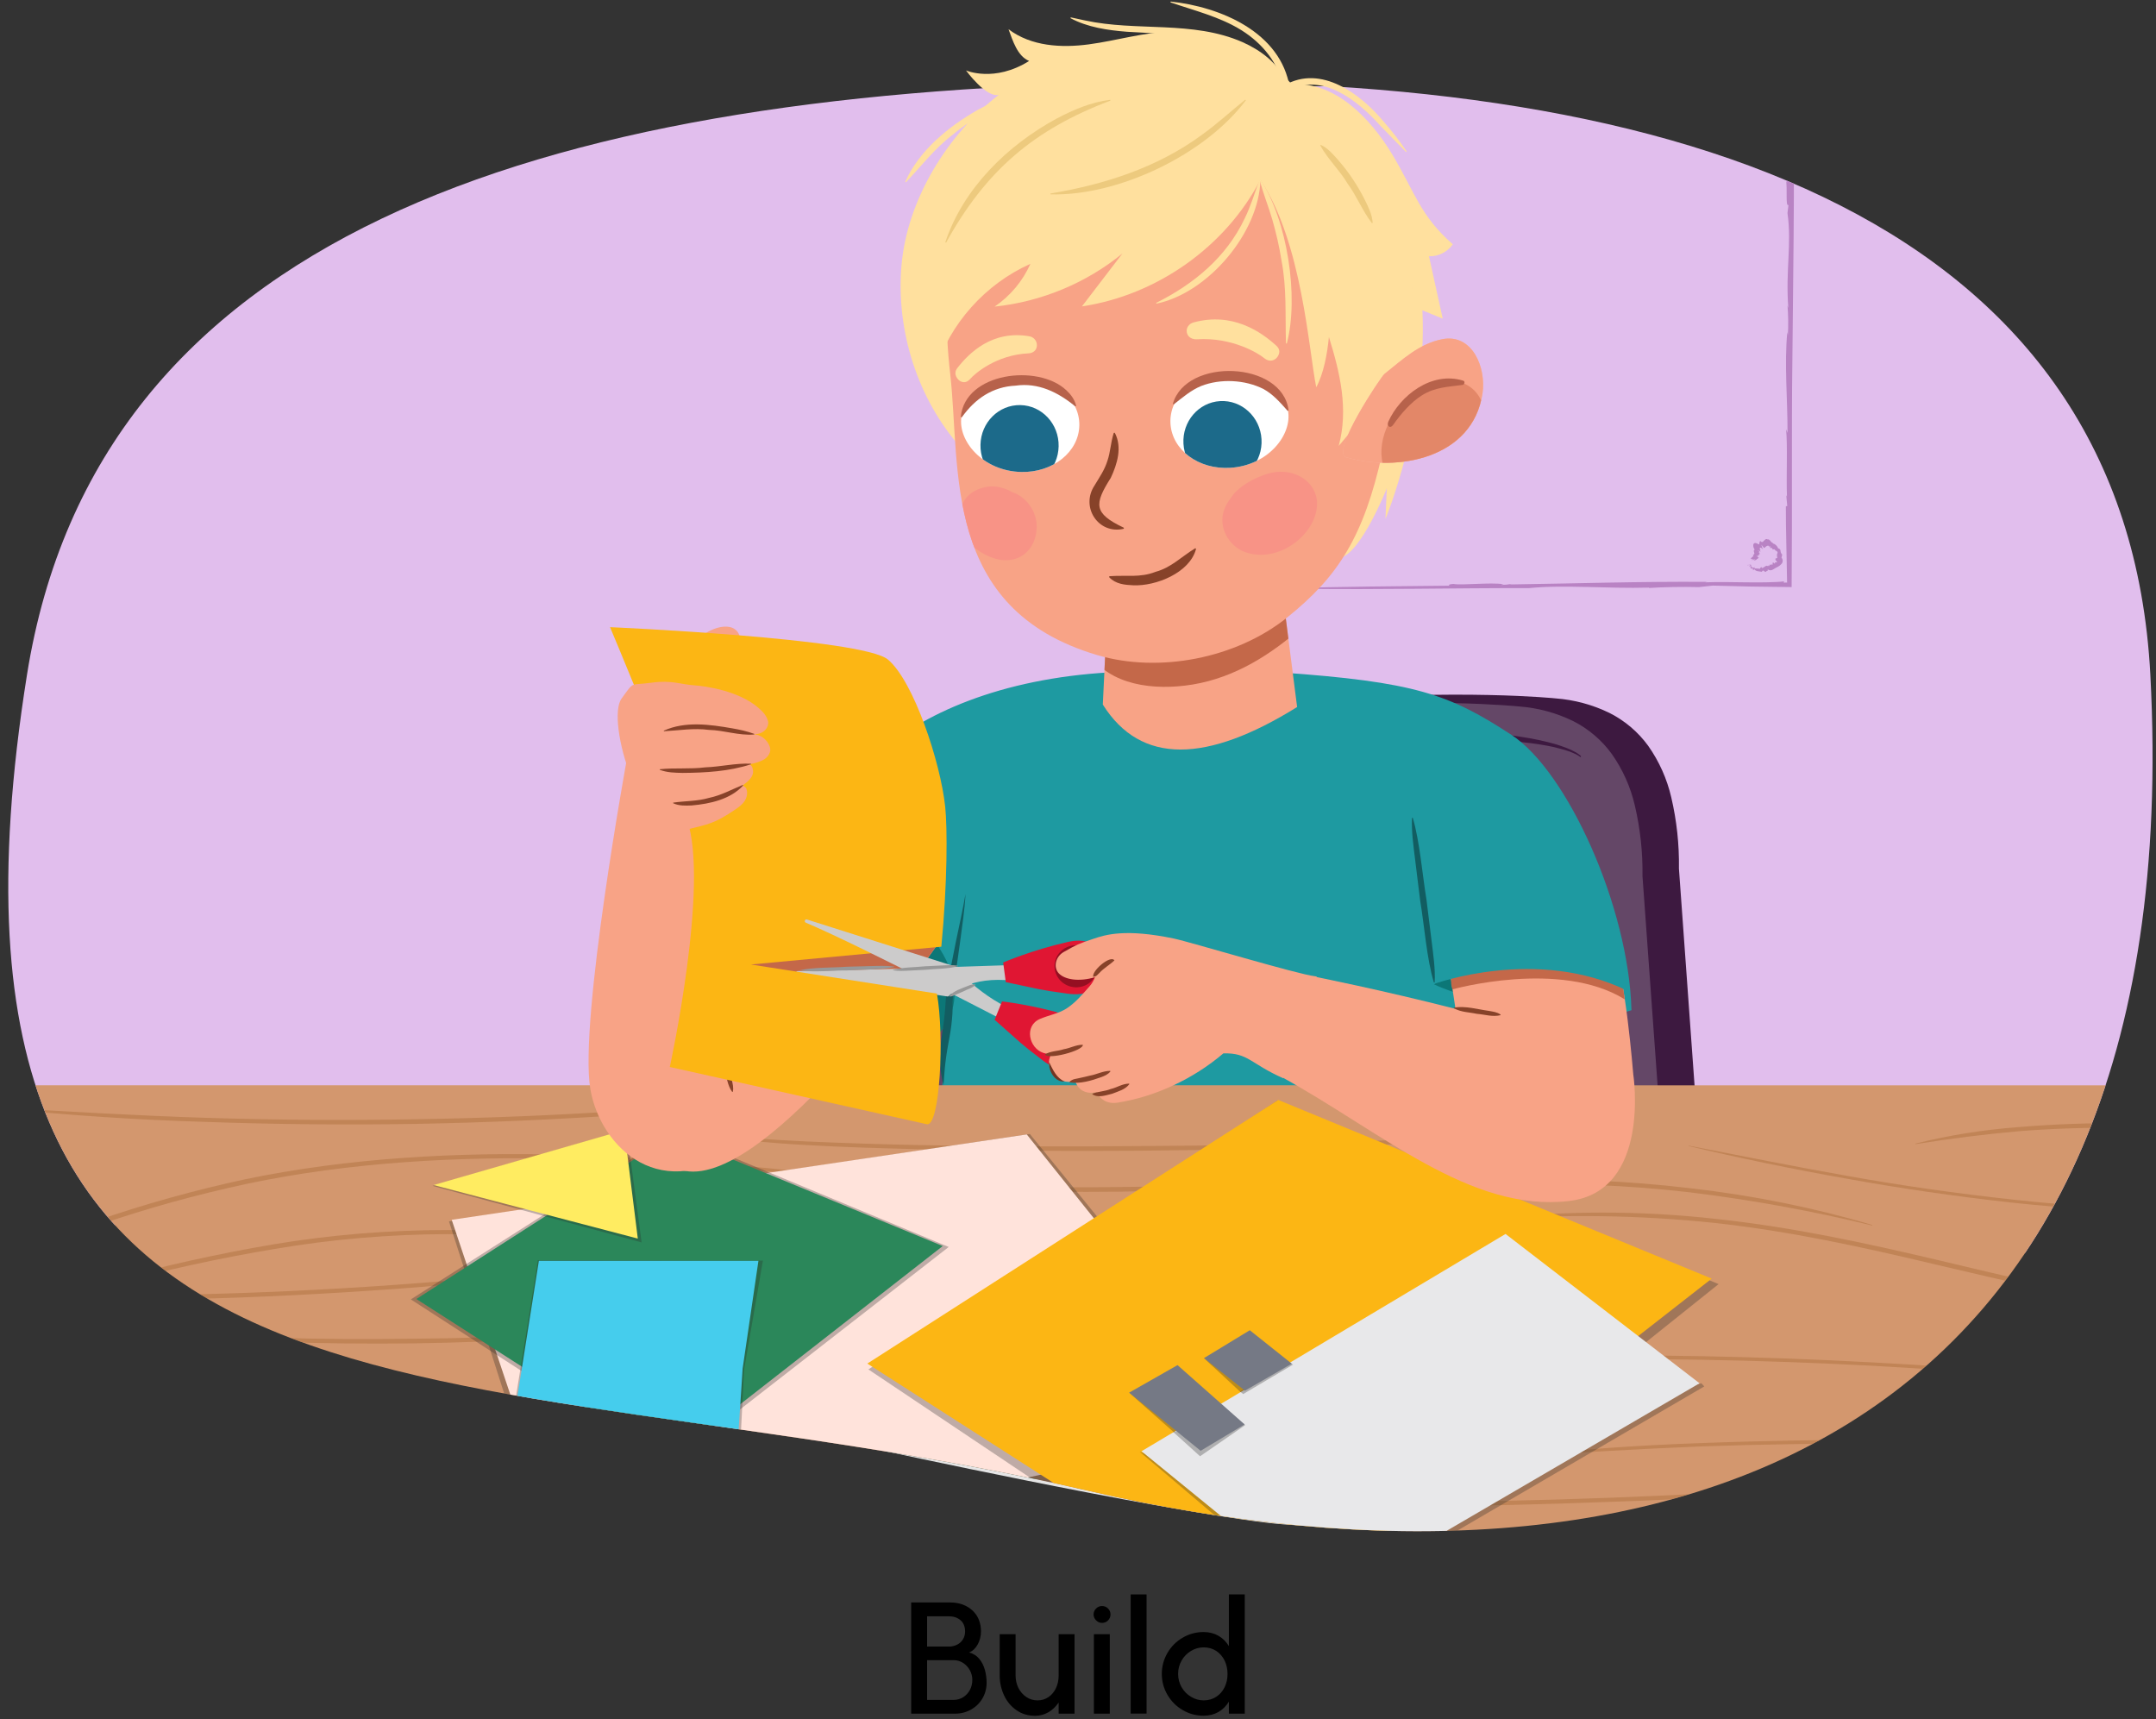 <?xml version="1.0" encoding="UTF-8"?><svg id="Guides__Delete_Me_" xmlns="http://www.w3.org/2000/svg" width="380" height="303" xmlns:xlink="http://www.w3.org/1999/xlink" viewBox="0 0 380 303"><rect x="0" y="0" width="380" height="303" fill="#333333" stroke="none"/><defs><style>.cls-1,.cls-2{fill:none;}.cls-3{stroke-width:.592px;}.cls-3,.cls-4{fill:#cccbcb;stroke:#cccbcb;stroke-linecap:round;stroke-linejoin:round;}.cls-4{stroke-width:.595px;}.cls-5{clip-path:url(#clippath);}.cls-6{fill:#f8b5a2;}.cls-7{fill:#f8a386;}.cls-8{fill:#f89386;}.cls-9{fill:#ffe09e;}.cls-10{fill:#fff;}.cls-11{fill:#ffec61;}.cls-12{fill:#ffe3db;}.cls-13{fill:#e8e8ea;}.cls-14{fill:#fcb614;}.cls-15{fill:#e5e5e5;}.cls-16{fill:#edca7e;}.cls-17{fill:#989898;}.cls-18{fill:#874229;}.cls-19{fill:#b983c4;}.cls-20{fill:#b7624b;}.cls-21{fill:#c293cb;}.cls-22{fill:#950f22;}.cls-23{fill:#d3976e;}.cls-24{fill:#a9b7bd;}.cls-25{fill:#b0aeaa;}.cls-26{fill:#af713e;}.cls-27{fill:#c46849;}.cls-28{fill:#e01633;}.cls-29{fill:#e38768;}.cls-30{fill:#e1beed;}.cls-31{fill:#125d61;}.cls-32{fill:#1e9aa1;}.cls-33{fill:#1c6a8a;}.cls-34{fill:#0c7777;}.cls-35{fill:#45cded;}.cls-36{fill:#644767;}.cls-37{fill:#2b875a;}.cls-38{fill:#3d1940;}.cls-39{fill:#757985;}.cls-40{fill:#733522;}.cls-41,.cls-42{fill:#282828;}.cls-43{clip-path:url(#clippath-1);}.cls-44{clip-path:url(#clippath-4);}.cls-45{clip-path:url(#clippath-3);}.cls-46{clip-path:url(#clippath-7);}.cls-47{clip-path:url(#clippath-8);}.cls-48{clip-path:url(#clippath-6);}.cls-49{clip-path:url(#clippath-5);}.cls-2{stroke:#fff;stroke-miterlimit:10;stroke-width:1.017px;}.cls-50,.cls-42{opacity:.3;}.cls-51{opacity:.5;}</style><clipPath id="clippath"><path class="cls-1" d="M379.004,118.909c7.197,136.55-86.394,167.153-187.124,143.819-112.069-25.96-209.807-1.593-187.124-143.819C17.093,41.547,94.724,16.7,198.048,14.549c99.731-2.077,176.775,25.043,180.956,104.36Z"/></clipPath><clipPath id="clippath-1"><path class="cls-1" d="M185.223,273.468c.397,.028,.796-.014,1.178-.123,.387-.111,.753-.286,1.082-.519,.35-.247,.66-.548,.917-.89,.284-.377,.513-.792,.681-1.233,2.248-6.211,3.835-12.642,4.734-19.187,1.057-6.92,1.649-16.618,1.966-23.093,.317-6.474,.357-12.296,.314-16.597-.043-4.301-.171-7.083-.191-7.501-.032-.692-.181-1.374-.44-2.017-.234-.589-.573-1.13-.999-1.599-.396-.436-.88-.783-1.419-1.019-.53-.23-1.108-.326-1.684-.281-.581,.045-1.144,.227-1.641,.533-.509,.315-.951,.728-1.299,1.215-.374,.521-.655,1.102-.83,1.719-.191,.665-.271,1.357-.237,2.048,0,.094,.114,2.531,.156,6.454s.016,9.332-.251,15.362c-.267,6.031-.775,12.672-1.699,19.065s-2.247,15.069-4.154,20.057c-.239,.631-.369,1.298-.384,1.973-.017,.667,.07,1.333,.258,1.974,.181,.626,.463,1.218,.834,1.753,.36,.52,.818,.964,1.348,1.308,.14,.089,.284,.169,.434,.241,.143,.069,.29,.129,.441,.181,.146,.049,.294,.089,.445,.12,.146,.03,.294,.05,.443,.061"/></clipPath><clipPath id="clippath-3"><polygon class="cls-13" points="201.194 255.751 233.654 282.213 299.547 243.77 265.354 217.456 201.194 255.751"/></clipPath><clipPath id="clippath-4"><path class="cls-7" d="M225.558,100.653l3.064,23.944c-15.908,9.892-27.543,10.236-34.248-.434l1.129-23.51h30.054Z"/></clipPath><clipPath id="clippath-5"><path class="cls-7" d="M205.335,12.272c-23.794-.421-34.118,20.373-36.419,28.752s-2.431,16.233-1.438,24.9c1.902,16.602-1.603,41.378,25.899,49.516,10.895,3.224,24.462,.611,33.458-6.598,8.996-7.209,13.525-14.231,16.81-29.059s6.674-29.967-.754-44.569c-7.875-15.406-17.014-22.579-37.555-22.943Z"/></clipPath><clipPath id="clippath-6"><path class="cls-10" d="M215.985,66.036c6.608,.284,10.302,2.597,11.019,6.279,.824,4.237-3.436,9.714-10.166,10.125-5.549,.339-10.265-3.111-10.539-7.792-.274-4.68,4.133-8.852,9.686-8.613Z"/></clipPath><clipPath id="clippath-7"><path class="cls-7" d="M244.009,65.899c3.189-2.532,6.127-5.337,10.202-6.124,5.309-1.022,7.751,5.037,7.081,9.531-1.719,11.528-15.039,13.915-24.04,11.279-2.804-.822,6.153-14.206,6.757-14.686Z"/></clipPath><clipPath id="clippath-8"><path class="cls-10" d="M180.211,66.75c-6.591,.548-10.19,3.006-10.759,6.714-.655,4.266,3.821,9.569,10.562,9.711,5.558,.118,10.133-3.519,10.22-8.206,.087-4.688-4.483-8.68-10.022-8.219Z"/></clipPath></defs><g><path d="M167.521,282.398c2.018,0,3.726,.854,4.679,2.396,.462,.771,.7,1.681,.7,2.731,0,1.597-.841,3.236-2.101,3.684,.742,.196,1.358,.574,1.82,1.148,.463,.574,.784,1.232,.98,1.961,.196,.743,.294,1.471,.294,2.213,0,2.073-1.064,3.81-2.759,4.749-.854,.476-1.779,.714-2.788,.714h-7.746v-19.597h6.92Zm-.294,7.774c1.597,0,2.871-1.037,2.871-2.662,0-.854-.266-1.527-.812-1.989-.546-.462-1.232-.686-2.059-.686h-3.824v5.337h3.824Zm.868,9.399c1.19,0,2.255-.658,2.844-1.737,.294-.546,.435-1.149,.435-1.821,0-1.176-.631-2.325-1.64-2.969-.504-.322-1.05-.477-1.639-.477h-4.692v7.004h4.692Z"/><path d="M178.999,287.987v7.284c0,1.611,.715,3.012,1.905,3.796,.588,.393,1.246,.588,1.975,.588,1.443,0,2.62-.84,3.25-2.185,.309-.658,.462-1.401,.462-2.199v-7.284h2.802v14.007h-2.802v-1.961c-1.008,1.471-2.451,2.339-4.146,2.339-1.219,0-2.298-.309-3.236-.953-.938-.63-1.681-1.485-2.199-2.563s-.798-2.255-.812-3.53v-7.34h2.802Z"/><path d="M193.193,285.55c-.294-.294-.448-.63-.448-1.037s.154-.756,.448-1.051c.294-.294,.631-.434,1.037-.434s.771,.14,1.064,.434c.294,.294,.434,.645,.434,1.051s-.14,.756-.434,1.051c-.294,.294-.658,.434-1.064,.434s-.743-.154-1.037-.448Zm2.409,2.438v14.007h-2.801v-14.007h2.801Z"/><path d="M199.284,280.983h2.801v20.997h-2.801v-20.997Z"/><path d="M219.396,301.995h-2.802v-2.115c-.953,1.555-2.493,2.479-4.455,2.479-1.33,0-2.562-.336-3.684-.995-1.135-.658-2.031-1.555-2.689-2.689-.658-1.121-.994-2.353-.994-3.684s.336-2.563,.994-3.698c.658-1.135,1.555-2.031,2.689-2.689,1.121-.659,2.354-.995,3.684-.995,1.962,0,3.502,.924,4.455,2.479v-9.105h2.802v21.011Zm-3.559-4.65c.351-.714,.519-1.499,.519-2.354,0-1.737-.729-3.222-2.003-4.062-.645-.406-1.373-.616-2.186-.616s-1.568,.21-2.255,.63c-.7,.42-1.247,.98-1.653,1.695s-.616,1.499-.616,2.353c0,1.695,.883,3.208,2.283,4.034,.687,.42,1.443,.63,2.241,.63,1.639,0,2.97-.896,3.67-2.311Z"/></g><g><path class="cls-10" d="M239.324,268.739c4.94,0,35.795-38.659,35.795-38.659l-75.886-5.727"/><path class="cls-15" d="M155.038,255.518s46.799,10.212,68.165,12.817c7.893,.963,14.788,.403,16.121,.403,4.94,0,35.795-38.659,35.795-38.659l-75.886-5.727-44.195,31.166Z"/></g><g class="cls-5"><polygon class="cls-30" points="387.394 221.202 -40.552 215.035 -65.535 15.196 413.376 15.196 387.394 221.202"/><g><polygon class="cls-19" points="193.954 104.16 194.221 104.235 194.915 104.027 193.954 104.16"/><path class="cls-19" d="M198.507,103.694c-.133-.037-.069-.1-.2-.14l-2.675,.594c1.193,.34,2.091-.676,2.875-.454Z"/><path class="cls-19" d="M199.294,103.758c.581,.112,1.182,.029,1.711-.235-.363,.216-1.935-.065-1.711,.235Z"/><path class="cls-21" d="M290.623,103.62c-.1,0-.226,.008-.323,.017,.108,.011,.217,.005,.323-.017Z"/><path class="cls-19" d="M314.375,102.674c.035-.07,.058-.145,.068-.222l-.613,.065-.824,.049-1.735,.055c-1.168,.021-2.359,.013-3.558,0-2.398-.029-4.825-.087-7.175,0l.316-.077c-11.93-.088-22.935,.283-34.776,.453,.184-.026,.247-.09,.438-.116-.608,.118-1.225,.185-1.844,.2-.168-.05,.178-.105,.387-.125-2.498-.369-7.345,.233-8.908-.051-.7,.039-1.012,.191-.621,.308-9.267,.093-19.179,.165-28.616,.452-.455-.05-.537-.151-.412-.277-8.066,.6-16.519,.36-24.774,.262-.315,.156,.844,.166,.031,.33,2.652,.194,4.86-.385,7.265-.1l-.308,.151c1.75,.1,.356-.381,2.171-.187,.714,.126-.18,.194,.153,.2,3.723-.062,7.604,.076,11.107-.293,.865,.329,3.997,.011,5.376,.326,.776-.018,1.547-.124,2.298-.315,13.025,.175,26.333-.143,39.672-.119,6.246-.635,13.721,.121,21.132-.091,.053,.024,.043,.049-.006,.066,2.413-.158,5.936-.232,8.82-.153l2.443-.267,6.595,.167,7.3,.095c.017-3.472,.034-6.957,.052-10.454v-9.863c0-6.585-.006-13.191,.081-19.777,.157-20.025,.614-37.574-.221-57.073,.06,.023,.095-.133,.12,.371-.128-5.627,.1-10.758-.032-16.059l.062,.018c-.523-13.152,.071-27.381-.494-40.056,.006-2.759,.013-5.581,.02-8.8l-20.334,.035-20.545,.147,.038-.127c-13.071,.265-25.705-.4-38.749-.2-13.425-.287-27.57,.72-41.132,.337l-.77-.046-.074,1.655c-.013,.533-.026,1.074-.039,1.623-.015,1.099-.01,2.217,.008,3.355,.035,2.276,.124,4.616,.208,6.936,.243,4.34,.247,8.69,.011,13.031-.964,16.153-.344,31.823,.234,47.973-.345,14.897,.54,29.773-.162,44.199,.449,6.838-.558,14.39-.428,21.994l.155-.272c-.471,2.731,.663,6.086-.04,7.789l-.032-.287c-.356,1.447,.84,3.36,.416,4.239l.177,.232c.049,1.752-.2,.208-.271,1.559,.023,.508,.32,.193,.219,1.253-.719,.229,0,5.839,.195,5.628,.087-1.451,.282-2.894,.582-4.316-.007,.018-.015,.033-.028,.008-.207-1.197-.236-2.419-.085-3.624l.148-.363c.31-.55-.6-2.65-.073-1.941-.132-4.738-.126-10.164-.132-15.458-.2-.74,.019-4.049-.37-2.898,.413-2.216,.593-4.47,.538-6.723,.043,.056,.089,.117,.072,.346,.576-2.835-.531-3.362,.171-6.022-.5-.415,.158-4.827-.424-6.33,.108-.33,.21-.44,.3-.318,.01-4.788,.19-10.072,.213-14.123-.436-3.459,.2-8.379-.406-11.354,.238-3.292,.284-6.596,.138-9.893l.073,.334c.048-3.802-.1-7.605-.444-11.392,.576-1.149,.461-2.828,.645-4.506-.268-2.598-.188-7.828-.431-11.78,.265-.611-.113-3.268,.274-3.469-.627-12.2-.601-24.426,.078-36.623l.028,.173c-.213-1.538-.68-3.308-.953-4.87,.034-.155,.1-.137,.094,.191-.019-.981,.015-1.962,.1-2.94l.1-1.456c.028-.241,.043-.483,.044-.725l.216-.009c.038,.064,.026,.064-.06,.125,.093-.023,.187-.035,.283-.037,.136,0,.129,0,.463,.008l1.606,.081c1.141,.091,2.287,.077,3.426-.042l.135,.1,1.518-.144c-.033,.128-.094,.32-.905,.278,18.558,.125,37.712-.537,56.766-.441l-.7,.12,3.697-.216c-.021,.065-.2,.1-.377,.123,4.71,.218,9.593-.143,14.179-.088-.023,.062-.714,.186-.076,.256,3.398-.348,5.454,.452,7.156-.271,.157,.034,.264,.2-.082,.255,9.447-.24,19.147-.226,28.662-.109,.736-.061,1.482-.112,2.236-.152l1.807-.1,.035,.815,.025,1.213,.026,2.551v5.157c0,3.45,.029,6.904,.24,10.256l-.13-.041c.459,10.658-.03,21.961,.06,33.01-.052,4.585,.1,7.685,.11,12.291l-.162,.114c.619,7.759-.557,16.309,.125,24.403l-.221-.558c.343,1.256-.12,4.897,.466,4.417l-.178,1.429c.775,5.496-.357,10.01,.146,16.748l-.14-.443c.138,1.732,.161,3.472,.066,5.207-.045-.176-.078-.355-.1-.536-.551,5.612,.057,11.858,.036,17.778l-.259-.672c.3,2.863,.021,8.112,.16,11.876l-.122-.229,.172,1.905-.245,.048c-.008,2.33,.036,4.597,.087,6.844,.044,2.198,.087,4.379,.131,6.595l-.608,.01Z"/><path class="cls-21" d="M265.06,102.955l.051,.006c.149-.021,.075-.018-.051-.006Z"/><path class="cls-21" d="M195.082,97.904l-.05,.6c.044-.197,.061-.398,.05-.6Z"/><polygon class="cls-19" points="200.333 95.831 200.322 95.756 200.295 95.964 200.333 95.831"/><path class="cls-19" d="M200.172,96.299l.014,.14c.021-.2,.047-.4,.079-.6-.06-.333-.06,.684-.093,.46Z"/><path class="cls-19" d="M200.141,96.239c-.047-.135-.044,.144-.043,.239-.004-.216,.069,.061,.043-.239Z"/><path class="cls-21" d="M197.607,97.998l-.011-.018c-.013,.004-.007,.012,.011,.018Z"/><path class="cls-19" d="M198.237,98.984l.216,.055c-.364-.2,.06-.2-.065-.353l.07,.036c.174-.2-.017-.6,.1-.968l.075,.089c-.047-.065-.135-.177-.11-.177,.033,.028,.06,.062,.082,.1,.3,.219-.011-.307,.21-.125-.046-.093-.108-.177-.183-.249,.21-.27,.403-.554,.577-.849,.049,.079,.086,.164,.112,.253,.046-.662,.473-.512,.747-.438,0-.156-.046-.163-.03-.328-.128-.187-.134,.405-.261,.134l-.013-.15c-.085-.085,.052,.377-.049,.2-.022-.065-.037-.132-.044-.2-.126,.089-.321,0-.333,.388-.135-.3-.14,.039-.3-.236,.012,.134-.035,.117,.037,.322-.526,.037-.759,.6-1.065,.909,.35,.553-.384,.29-.343,.643-.021-.012-.041-.026-.06-.042,.1,.15,.12,.278,.009,.334l.222,.172c-.296,.125-.488,.416-.488,.737-.027,.3,.041,.577-.012,.893-.035,.354,.012,.712,.139,1.045,.173,.373,.595,.56,.988,.44-.04,.044-.059,.074-.088,.082,.217,.02,.219,.306,.446,.285l-.033,.054c.226-.082,.478-.059,.686,.062,.212,.124,.483,.064,.624-.136,.461,.098,.939-.05,1.265-.39l.055,.114c.1-.194,.284-.195,.5-.224s.439-.09,.489-.305c.237-.07,.218-.362,.144-.6s-.166-.44,.062-.562c.327-.041,.178-.229,.011-.358s-.336-.223-.025-.341c.468-.244,.5-.56,.31-.746-.255-.199-.578-.289-.899-.249,.039-.241-.193-.3-.373-.334s-.311-.071-.3-.461c-.175,.165-.177,.007-.208-.192s-.077-.443-.2-.408l-.027,.154c.011-.487-.275,.623-.206-.078l.013-.031c0-.36-.188,.819-.159,.4l-.022,.175c-.042,.047,.014-.2-.013-.271-.014,.022-.028,.318-.045,.217,.034-.718-.145-.01-.125,.188,.043,.192,.062,.389,.059,.586v-.027c.033-.317,.05-.128,.058-.083l-.008,.147c-.026,.307,.1-.595,.034-.069,.05-.087,.157-.123,.25-.085,.069-.192,.055,.04,.158-.337-.112,.431-.108,.552-.082,.541-.017,.04-.036,.083-.032,.066-.2,.539,.261-.463-.006,.186,.231-.439-.028,.16,.275-.334l-.147,.26c.051,.039-.007,.226,.01,.263,.314-.3-.074,.192,.377-.2-.066,.12-.229,.3-.017,.193l-.061,.041c.06,.017,.112,.043,.462-.107-.186,.11-.365,.23-.537,.362,.251-.095,.208-.007,.451-.038-.248,.094,.125,.009-.243,.129,.765-.087,.552,.368-.037,.417h-.026c.208,.036,.667,.122,.932,.2-.034,0-.1-.013-.093-.019,.061,.058-.314,.025-.255,.072-.041-.008-.081-.019-.121-.033,.157,.076-.315-.017-.035,.1l-.1-.028,.131,.066c-.122-.04-.305-.1-.26-.1-.1,.093-.023,.248,0,.454s0,.437-.175,.5l-.061-.1,.072,.215c-.023-.034-.044-.069-.064-.105-.186-.14-.068,.215-.182,.206-.031-.079-.067-.157-.109-.231,.087,.344-.249-.381-.007,.3-.035-.078-.065-.158-.091-.239-.005,.15-.131,.268-.281,.263-.061-.002-.119-.024-.165-.063-.056,.335-.159,.344-.246,.338s-.167-.038-.318,.191l.03-.126c-.375,.385-.485-.191-.709-.243-.051-.107-.208-.02-.3-.095l.106-.123c-.278,.172-.26-.016-.22-.169s.1-.285-.239-.182l.192-.108c-.305,.158,.048-.153-.452,.151l.135-.118c-.76,.214,.212-.369-.3-.333l.136-.033c-.12-.006-.215-.039-.1-.106,.033-.006,.066-.011,.1-.013,.5-.256-.116-.25-.111-.424h.259c-.306-.046-.033-.182-.163-.269l.121,.011-.169-.054,.245,.016c.012-.107-.18-.239-.183-.361Z"/><path class="cls-21" d="M198.601,97.762h-.006c.012,.014,.012,.01,.006,0Z"/><path class="cls-21" d="M200.398,98.298l-.006-.051c0,.051,.004,.043,.006,.051Z"/><polygon class="cls-19" points="307.997 99.558 307.938 99.606 308.131 99.522 307.997 99.558"/><path class="cls-19" d="M308.482,99.458l.113-.082c-.182,.083-.367,.162-.555,.235-.257,.223,.618-.295,.442-.153Z"/><path class="cls-19" d="M308.447,99.515c-.092,.11,.146-.035,.227-.083-.184,.112,.018-.091-.227,.083Z"/><path class="cls-21" d="M311.254,100.805c-.004,.005-.008,.012-.01,.018,.006,.009,.009-.001,.01-.018Z"/><path class="cls-19" d="M311.779,99.76l-.063-.213c.016,.413-.2,.05-.271,.235v-.078c-.26-.05-.508,.319-.882,.41l.038-.11c-.032,.073-.083,.206-.1,.184,.008-.041,.022-.081,.041-.119,.037-.37-.258,.166-.214-.118-.056,.088-.097,.184-.121,.285-.34-.044-.682-.066-1.025-.066,.044-.082,.098-.157,.162-.225-.594,.3-.681-.146-.756-.421-.134,.081-.118,.123-.268,.193-.1,.2,.417-.091,.248,.156l-.122,.088c-.031,.116,.3-.237,.194-.058-.077,.1-.149,.122-.149,.139,.14,.063,.161,.278,.5,.09-.19,.269,.1,.1-.05,.38,.109-.079,.118-.029,.258-.2,.3,.435,.899,.352,1.325,.456,.3-.582,.445,.183,.727-.032,.002,.022,.002,.044,0,.066,.079-.164,.179-.246,.283-.178l.035-.278c.258,.192,.608,.209,.883,.043,.269-.127,.476-.328,.775-.443,.323-.15,.607-.373,.829-.652,.233-.339,.179-.798-.125-1.074,.058,.011,.094,.012,.116,.033-.093-.2,.152-.344,.019-.528h.062c-.188-.152-.297-.38-.3-.622-.001-.245-.19-.448-.435-.468-.149-.447-.52-.784-.978-.892l.071-.1c-.219,.011-.313-.145-.447-.316s-.3-.332-.511-.265c-.182-.169-.423,0-.594,.183s-.3,.367-.516,.233c-.2-.261-.288-.037-.314,.172s-.02,.4-.281,.2c-.448-.279-.733-.142-.799,.113-.042,.32,.046,.644,.245,.899-.228,.089-.162,.32-.1,.491s.1,.3-.243,.5c.231,.067,.1,.149-.059,.277s-.343,.292-.248,.381l.146-.054c-.425,.238,.676-.081,.037,.216h-.033c-.309,.185,.799-.255,.423-.066l.163-.071c.062,.013-.179,.09-.227,.15,.026,0,.288-.138,.209-.072-.635,.337,.066,.131,.226,.012,.009-.061,.343-.254,.474-.349l-.024,.013c-.29,.133-.136,.021-.1-.008l.13-.068c.278-.134-.564,.215-.076,.006-.1,0-.186-.073-.2-.172-.2,.038,.006-.068-.371,.035,.428-.122,.53-.188,.508-.2,.043-.006,.089-.012,.073-.006,.566-.1-.532,.01,.163-.09-.5,.025,.151-.057-.427-.067h.3c.008-.064,.2-.109,.221-.142-.414-.12,.2-.035-.362-.224,.136,0,.378,.043,.175-.083l.066,.031c-.016-.06-.02-.118-.327-.343,.189,.105,.383,.197,.584,.278-.209-.167-.112-.175-.262-.369,.207,.166-.056-.112,.235,.144-.465-.616,.036-.662,.377-.18l.01,.025c-.076-.2-.235-.636-.3-.904,.016,.031,.039,.09,.032,.09,.018-.082,.18,.258,.191,.183,.013,.04,.024,.08,.033,.121-.015-.174,.145,.28,.1-.02l.026,.1-.01-.146c.027,.089,.044,.181,.049,.274,.13,.037,.225-.107,.389-.235s.378-.22,.523-.105l-.058,.106,.149-.173c-.017,.038-.037,.074-.058,.11-.027,.231,.22-.052,.269,.051-.052,.067-.1,.138-.143,.212,.252-.25-.2,.408,.26-.145-.05,.069-.103,.136-.159,.2,.275-.1,.413,.077,.4,.28,.316-.123,.376-.038,.416,.04s.052,.164,.326,.177l-.124,.038c.522,.128,.082,.515,.151,.733-.065,.1,.089,.19,.069,.3l-.159-.029c.289,.152,.117,.232-.034,.276s-.294,.063-.035,.3l-.191-.111c.291,.182-.155,.036,.361,.312l-.171-.056c.572,.546-.426,.006-.132,.43l-.1-.1c.057,.107,.075,.205-.041,.14-.009-.016-.041-.044-.06-.076-.474-.3-.156,.227-.308,.31l-.136-.221c.116,.287-.14,.121-.148,.277l-.052-.11,.039,.173-.111-.218c-.085,.023-.1,.257-.204,.32Z"/><path class="cls-21" d="M310.541,100.069v.007c.009-.02,.007-.018,0-.007Z"/><path class="cls-21" d="M310.09,98.246l-.041,.031c.045-.024,.034-.024,.041-.031Z"/><polygon class="cls-19" points="200.02 102.98 200.298 103.058 201.019 102.842 200.02 102.98"/><path class="cls-19" d="M204.75,102.496c-.138-.038-.072-.104-.208-.145l-2.779,.617c1.24,.353,2.172-.702,2.987-.471Z"/><path class="cls-19" d="M205.568,102.562c.603,.116,1.228,.031,1.777-.244-.377,.224-2.01-.067-1.777,.244Z"/><polygon class="cls-19" points="206.648 94.327 206.636 94.249 206.608 94.466 206.648 94.327"/><path class="cls-19" d="M206.481,94.814l.015,.145c.021-.208,.049-.415,.082-.623-.062-.346-.062,.71-.097,.478Z"/><path class="cls-19" d="M206.449,94.752c-.049-.14-.046,.149-.045,.248-.004-.224,.072,.063,.045-.248Z"/><path class="cls-19" d="M204.47,97.603l.224,.057c-.378-.208,.062-.208-.067-.366l.073,.037c.181-.208-.018-.623,.104-1.006l.078,.092c-.049-.067-.14-.184-.114-.184,.034,.03,.063,.065,.085,.104,.311,.227-.011-.319,.218-.13-.048-.096-.112-.184-.19-.258,.219-.281,.419-.576,.599-.882,.051,.082,.09,.17,.116,.263,.048-.687,.491-.532,.776-.455,0-.162-.048-.169-.031-.341-.133-.194-.139,.42-.271,.139l-.013-.156c-.088-.088,.054,.391-.051,.208-.023-.067-.038-.137-.046-.208-.131,.092-.333,0-.346,.403-.14-.311-.145,.04-.311-.245,.012,.139-.036,.121,.038,.334-.546,.038-.789,.623-1.107,.945,.363,.574-.399,.301-.356,.668-.022-.012-.043-.027-.062-.044,.104,.156,.125,.289,.009,.347l.23,.179c-.308,.13-.507,.432-.507,.766-.028,.311,.043,.599-.012,.928-.037,.368,.013,.74,.144,1.086,.18,.387,.618,.582,1.027,.457-.042,.046-.061,.077-.091,.085,.225,.021,.227,.318,.463,.296l-.034,.056c.235-.085,.496-.062,.712,.064,.22,.128,.501,.067,.648-.141,.479,.102,.976-.052,1.314-.405l.057,.118c.104-.201,.295-.202,.519-.233s.456-.093,.508-.317c.246-.073,.226-.376,.15-.623s-.172-.457,.064-.583c.339-.043,.185-.238,.011-.372s-.349-.232-.026-.354c.486-.253,.519-.581,.322-.775-.265-.207-.601-.3-.934-.258,.04-.25-.2-.311-.387-.347s-.323-.074-.311-.479c-.182,.171-.184,.007-.216-.199s-.08-.46-.208-.424l-.028,.16c.011-.506-.285,.647-.214-.081l.013-.032c0-.374-.195,.851-.165,.415l-.023,.182c-.044,.049,.015-.208-.013-.281-.015,.023-.029,.33-.047,.225,.035-.746-.151-.01-.13,.195,.044,.2,.065,.404,.061,.608v-.028c.034-.329,.052-.133,.06-.086l-.008,.153c-.027,.319,.104-.618,.035-.072,.052-.09,.163-.128,.26-.088,.072-.199,.057,.042,.164-.35-.116,.447-.112,.573-.085,.562-.018,.042-.037,.086-.033,.069-.208,.56,.271-.481-.006,.193,.24-.456-.029,.166,.285-.347l-.153,.27c.053,.04-.007,.235,.01,.273,.326-.311-.077,.199,.391-.208-.069,.125-.238,.311-.018,.2l-.063,.043c.062,.018,.116,.045,.48-.111-.193,.114-.379,.239-.557,.376,.261-.099,.216-.007,.468-.039-.257,.098,.13,.009-.252,.134,.795-.09,.573,.382-.038,.433h-.027c.216,.037,.692,.127,.969,.208-.035,0-.104-.013-.097-.02,.063,.06-.326,.026-.265,.075-.043-.008-.085-.02-.126-.034,.163,.079-.327-.018-.036,.104l-.104-.029,.136,.069c-.127-.042-.317-.104-.27-.104-.104,.097-.024,.257,0,.471s0,.454-.182,.519l-.063-.104,.075,.223c-.024-.035-.046-.072-.066-.109-.193-.145-.071,.223-.189,.214-.032-.083-.07-.163-.113-.24,.09,.357-.258-.396-.007,.311-.036-.081-.067-.164-.094-.248-.005,.156-.136,.278-.291,.273-.063-.002-.123-.025-.172-.065-.058,.348-.165,.357-.255,.351s-.173-.039-.33,.198l.031-.131c-.389,.4-.503-.198-.736-.252-.053-.111-.216-.021-.311-.099l.11-.128c-.289,.179-.27-.017-.228-.175s.104-.296-.248-.189l.199-.112c-.317,.164,.05-.159-.469,.157l.14-.122c-.79,.222,.22-.383-.311-.346l.141-.034c-.125-.006-.223-.04-.104-.11,.034-.006,.069-.011,.104-.013,.519-.266-.12-.26-.115-.44h.269c-.318-.048-.034-.189-.169-.279l.126,.011-.175-.056,.254,.017c.012-.111-.187-.248-.19-.375Z"/></g><g><path class="cls-38" d="M295.917,153.002c.06-4.197-.393-8.385-1.349-12.471-.755-3.268-2.138-6.359-4.072-9.1-1.776-2.44-4.109-4.422-6.803-5.782-2.973-1.451-6.195-2.324-9.493-2.572,0,0-1.042-.11-3.053-.24s-4.962-.28-8.794-.36c-3.802-.08-8.452-.091-13.862,.053-5.353,.142-11.435,.436-18.156,.962-6.634,.52-12.578,1.137-17.752,1.768-5.118,.624-9.493,1.262-13.054,1.835-3.531,.569-6.263,1.074-8.107,1.436s-2.805,.582-2.805,.582c-2.797,.771-5.464,1.954-7.913,3.509-2.192,1.421-4.067,3.279-5.508,5.457-1.546,2.415-2.642,5.09-3.238,7.894-.759,3.567-1.116,7.207-1.062,10.853l-2.128,39.211c-.054,3.589,.199,7.176,.755,10.723,.395,2.654,1.269,5.214,2.577,7.557,1.187,2.023,2.866,3.712,4.881,4.913,2.393,1.364,5.006,2.3,7.721,2.768l2.361,.324,2.306,.312,2.252,.3c.743,.099,1.476,.196,2.198,.29l1.437,.186,1.416,.182,1.399,.176,1.375,.171,.744,.092,.738,.09,.733,.089,.727,.087c2.786,.331,5.442,.628,7.994,.889s5.033,.492,7.426,.685,4.735,.354,7.023,.479,4.555,.216,6.801,.272c2.153,.054,4.297,.076,6.461,.068s4.367-.049,6.611-.12,4.559-.173,6.947-.306,4.881-.3,7.478-.491h0l.816-.061,.824-.064,.832-.066,.842-.068,1.59-.132,1.622-.138,1.657-.146c.558-.049,1.123-.099,1.693-.152,.761-.067,1.534-.138,2.316-.215s1.579-.152,2.387-.227l2.462-.24,2.541-.252c3.05-.247,6.029-1.051,8.789-2.372,2.517-1.248,4.694-3.087,6.347-5.359,1.836-2.615,3.138-5.566,3.832-8.685,.914-4.037,1.343-8.169,1.279-12.307l-3.047-42.285Z"/><g class="cls-43"><path class="cls-24" d="M193.04,225.361c-.094,3.537-.251,7.356-.5,11.292-.249,3.936-.6,7.979-1.062,11.972s-1.057,10.768-1.799,14.481c-.671,3.483-1.575,6.917-2.708,10.279-.2,.581-.324,1.186-.369,1.799-.045,.61-.019,1.223,.078,1.827,.093,.591,.257,1.168,.487,1.721,.218,.529,.508,1.027,.86,1.478,.111-.124,.215-.254,.312-.389,.1-.138,.194-.284,.283-.438s.172-.316,.249-.486,.148-.348,.213-.533c1.286-3.792,2.321-7.664,3.098-11.592,.848-4.141,1.52-11.34,2.05-15.727s.918-8.818,1.199-13.097,.454-8.418,.556-12.23l-.728-.087-.732-.088-.739-.091-.744-.091"/></g><path class="cls-2" d="M185.223,273.468c.397,.028,.796-.014,1.178-.123,.387-.111,.753-.286,1.082-.519,.35-.247,.66-.548,.917-.89,.284-.377,.513-.792,.681-1.233,2.248-6.211,3.835-12.642,4.734-19.187,1.057-6.92,1.649-16.618,1.966-23.093,.317-6.474,.357-12.296,.314-16.597-.043-4.301-.171-7.083-.191-7.501-.032-.692-.181-1.374-.44-2.017-.234-.589-.573-1.13-.999-1.599-.396-.436-.88-.783-1.419-1.019-.53-.23-1.108-.326-1.684-.281-.581,.045-1.144,.227-1.641,.533-.509,.315-.951,.728-1.299,1.215-.374,.521-.655,1.102-.83,1.719-.191,.665-.271,1.357-.237,2.048,0,.094,.114,2.531,.156,6.454s.016,9.332-.251,15.362c-.267,6.031-.775,12.672-1.699,19.065s-2.247,15.069-4.154,20.057c-.239,.631-.369,1.298-.384,1.973-.017,.667,.07,1.333,.258,1.974,.181,.626,.463,1.218,.834,1.753,.36,.52,.818,.964,1.348,1.308,.14,.089,.284,.169,.434,.241,.143,.069,.29,.129,.441,.181,.146,.049,.294,.089,.445,.12,.146,.03,.294,.05,.443,.061"/><path class="cls-36" d="M172.996,140.445l-.066-.16,.062-.049,.184-.144,.3-.236,.415-.323c.162-.113,.342-.238,.542-.372s.419-.279,.658-.429,.5-.308,.773-.468,.575-.323,.891-.487c.633-.331,1.34-.665,2.119-.999s1.629-.662,2.543-.983,1.899-.638,2.937-.939,2.145-.592,3.298-.863,2.368-.535,3.626-.781,2.57-.482,3.92-.7,2.749-.429,4.18-.624,2.907-.378,4.408-.548,3.042-.335,4.597-.489,3.154-.3,4.76-.438,3.242-.274,4.884-.405,3.305-.259,4.969-.387l2.508-.156,2.514-.156,2.515-.157,2.512-.156c.839-.032,1.675-.067,2.507-.105,.833-.038,1.666-.071,2.498-.1,.829-.033,1.654-.062,2.475-.085,.821-.023,1.638-.038,2.45-.044,.813-.024,1.62-.038,2.42-.047s1.599-.01,2.385-.008,1.571,.008,2.345,.014,1.542,.015,2.298,.02c.756,.025,1.503,.05,2.241,.075s1.466,.053,2.184,.086c.717,.033,1.423,.07,2.118,.111,.7,.043,1.377,.091,2.046,.148,.333,.018,.666,.041,.999,.069,.329,.027,.653,.059,.972,.092l.95,.1c.314,.035,.624,.068,.929,.1,.308,.026,.611,.058,.909,.094s.594,.075,.883,.116,.576,.085,.857,.128l.829,.131c.548,.08,1.077,.167,1.588,.262,.511,.093,.999,.193,1.474,.3s.924,.209,1.355,.317,.841,.216,1.23,.323,.75,.235,1.093,.35,.663,.229,.959,.343,.569,.226,.815,.339,.468,.226,.662,.339c.1,.049,.194,.1,.279,.151s.165,.1,.237,.151,.138,.1,.2,.14l.163,.121c.049,.039,.091,.074,.126,.105l.084,.079c.022,.022,.038,.039,.048,.051l.015,.017-.115,.163-.017-.017c-.011-.011-.029-.026-.051-.046s-.052-.043-.086-.069-.073-.056-.118-.086-.1-.063-.16-.1-.124-.077-.2-.119-.151-.084-.238-.126-.18-.084-.282-.123c-.216-.107-.438-.202-.665-.284-.248-.091-.523-.181-.82-.27s-.621-.179-.964-.27-.711-.185-1.099-.284c-.388-.082-.799-.165-1.229-.246s-.883-.159-1.355-.234-.963-.145-1.474-.208-1.039-.122-1.587-.171c-.274-.024-.551-.051-.832-.077s-.566-.052-.855-.077-.583-.047-.88-.066-.6-.035-.905-.045-.616-.038-.928-.06l-.948-.067c-.319-.022-.643-.042-.969-.058s-.659-.027-.999-.032c-.666-.032-1.345-.057-2.038-.074-.692-.017-1.396-.029-2.112-.036-.716-.007-1.441-.009-2.177-.01s-1.481,0-2.234,0c-.755,.023-1.519,.044-2.291,.063l-2.337,.06c-.785,.021-1.578,.044-2.377,.068-.799,.024-1.604,.053-2.412,.087-.808,.019-1.624,.05-2.443,.088s-1.642,.083-2.468,.13-1.655,.094-2.487,.139-1.663,.086-2.498,.118l-2.505,.167-2.51,.168-2.508,.167c-.834,.056-1.667,.111-2.498,.166l-2.49,.175-2.473,.173-2.453,.173-2.426,.174-.344,.024-.343,.025-.342,.024-.342,.025c-.682,.049-1.36,.098-2.035,.148s-1.343,.101-2.008,.153c-.666,.052-1.325,.106-1.977,.162s-1.299,.115-1.943,.178c-.749,.074-1.49,.145-2.222,.214s-1.456,.138-2.169,.207c-.714,.07-1.418,.143-2.114,.218-.695,.075-1.38,.156-2.053,.243-.673,.084-1.335,.171-1.987,.262-.652,.091-1.291,.185-1.918,.284-.627,.099-1.241,.202-1.844,.308-.602,.106-1.191,.217-1.767,.332-.575,.119-1.136,.237-1.684,.355-.548,.117-1.081,.236-1.599,.357-.519,.12-1.024,.241-1.514,.367s-.963,.253-1.422,.386-.899,.267-1.321,.4-.83,.278-1.22,.42-.76,.285-1.114,.428-.69,.286-1.006,.429-.615,.287-.894,.426-.54,.272-.781,.4-.463,.252-.666,.369-.387,.227-.55,.329l-.427,.287-.308,.21-.188,.128-.063,.043m50.93-15.531c-6.634,.52-12.578,1.137-17.751,1.768-5.119,.624-9.493,1.263-13.055,1.836-3.531,.568-6.262,1.073-8.107,1.436s-2.805,.581-2.805,.581c-2.797,.772-5.463,1.954-7.912,3.509-2.192,1.421-4.067,3.279-5.509,5.457-1.545,2.416-2.641,5.09-3.238,7.894-.76,3.566-1.116,7.207-1.062,10.852l-2.128,39.212c-.054,3.589,.199,7.176,.756,10.722,.395,2.654,1.268,5.215,2.576,7.558,1.187,2.022,2.866,3.712,4.882,4.912,2.393,1.364,5.005,2.301,7.72,2.769l2.361,.323,2.306,.312,2.253,.3,2.198,.29,1.437,.186,1.416,.181,1.399,.177,1.375,.171,.744,.091,.739,.091,.732,.088,.728,.087c2.786,.332,5.441,.628,7.994,.89s5.033,.491,7.426,.685,4.735,.354,7.023,.478,4.555,.216,6.801,.273c2.153,.053,4.297,.076,6.461,.067s4.367-.049,6.611-.119,4.56-.174,6.947-.306,4.881-.3,7.479-.492h0l.816-.062,.824-.064,.833-.066,.841-.067,1.59-.132c.533-.045,1.074-.092,1.623-.139l1.656-.145,1.693-.153c.761-.067,1.534-.138,2.316-.215s1.579-.152,2.387-.227c.808-.078,1.629-.158,2.462-.239l2.541-.253c3.05-.246,6.029-1.05,8.789-2.372,2.517-1.248,4.694-3.087,6.347-5.359,1.836-2.615,3.138-5.566,3.832-8.685,.914-4.037,1.344-8.169,1.28-12.307l-3.054-42.285c.061-4.197-.392-8.385-1.349-12.472-.756-3.266-2.139-6.355-4.072-9.094-1.776-2.441-4.108-4.423-6.802-5.783-2.973-1.45-6.195-2.323-9.493-2.572,0,0-1.042-.11-3.053-.24s-4.962-.28-8.794-.36c-3.802-.079-8.452-.09-13.861,.053-5.354,.143-11.435,.436-18.157,.962"/></g><path class="cls-32" d="M287.549,178.024c-.474-18.191-11.31-42.094-21.156-48.524-10.936-7.142-16.89-9.341-40.925-11.013-6.34,5.327-15.533,10.97-29.824,0-19.216,1.086-33.334,7.284-41.425,14.782-8.091,7.497-24.64,26.142-25.115,28.613l37.433,19.582c-.782,21.696-3.068,51.422-10.861,75.699,20.854,3.433,63.424,9.397,112.514-1.201-8.123-33.613-8.822-72.645-8.822-72.645l9.018,.434,19.164-5.726Z"/><polygon class="cls-23" points="398.192 191.268 -4.467 191.251 7.524 327.991 375.258 340.19 398.192 191.268"/><path class="cls-26" d="M81.771,301.05c5.917-4.95,12.68-8.789,19.963-11.333,7.29-2.542,14.948-3.868,22.668-3.925,7.703-.005,15.379,.908,22.865,2.72,7.483,1.742,14.795,4.15,21.849,7.195,.026,.01,.038,.04,.027,.065h0c-.011,.025-.038,.037-.063,.029-7.203-2.582-14.538-4.779-21.975-6.582-7.435-1.765-15.053-2.637-22.694-2.598-7.636,.028-15.216,1.307-22.438,3.785-7.187,2.605-13.968,6.216-20.14,10.728-.023,.016-.054,.011-.071-.011-.017-.022-.014-.054,.008-.072h0Z"/><path class="cls-26" d="M233.521,286.041c7.904,2.034,15.699,4.355,23.567,6.463s15.788,4.05,23.801,5.631c7.995,1.643,16.102,2.811,24.268,3.499,8.174,.638,16.392,.695,24.577,.172,.027-.002,.051,.016,.053,.041h0c.002,.025-.017,.045-.044,.048-8.174,.955-16.442,1.082-24.648,.378-8.203-.659-16.349-1.801-24.384-3.42-8.033-1.609-15.964-3.587-23.83-5.73-7.866-2.142-15.684-4.424-23.387-6.995-.025-.009-.039-.035-.03-.058,.009-.021,.033-.033,.057-.028Z"/><path class="cls-1" d="M340.142,144.459c-15.056,80.669-60.241,80.214-160.335,80.214S31.126,184.292,21.005,134.035C17.319,115.73,5.621,20.999,206.4-1.372c112.957-12.586,142.945,96.522,133.742,145.831Z"/><path class="cls-34" d="M140.215,162.849s10.667-12.263,22.025,0c11.358,12.263,3.314,19.257,2.24,20.383s-6.231,1.401-16.089-7.937c-7.822-7.409-8.176-12.446-8.176-12.446Z"/><path class="cls-31" d="M170.174,157.539c-.143,2.859-.597,5.663-.959,8.483-.388,2.809-.809,5.615-1.14,8.406-.072,.692-.156,1.401-.184,2.048s.02,1.446-.024,2.159c-.089,1.452-.272,2.893-.546,4.309-.249,1.383-.5,2.724-.66,4.097-.176,1.377-.258,2.783-.368,4.233-.359-1.393-.562-2.84-.601-4.302-.016-1.461,.084-2.92,.297-4.357,.194-1.41,.417-2.771,.532-4.129,.07-.705,.107-1.315,.154-2.109,.057-.735,.146-1.465,.266-2.188,.446-2.827,.997-5.592,1.561-8.359,.564-2.767,1.199-5.502,1.673-8.291Z"/><g><g class="cls-51"><path class="cls-26" d="M329.916,215.959c-10.451-2.553-21.23-4.511-32.214-5.852-10.993-1.269-22.181-1.701-33.331-1.285-11.152,.391-22.199,1.598-32.925,3.597-10.713,2.058-21.147,4.674-31.199,7.82-.039,.012-.085,.001-.104-.023h0c-.018-.024-.004-.052,.031-.066,9.757-3.592,20.149-6.42,30.954-8.423,10.799-2.049,21.926-3.3,33.166-3.73,11.246-.388,22.525,.081,33.599,1.399,11.08,1.262,21.861,3.438,32.074,6.472,.039,.012,.056,.041,.038,.066h0c-.018,.02-.054,.03-.089,.025Z"/><path class="cls-26" d="M-61.125,235.919c9.45-.467,18.73-1.872,27.509-4.167,8.784-2.278,17.34-4.905,25.617-7.865,8.341-2.898,16.577-5.942,25.014-8.764,8.391-2.909,17.153-5.353,26.191-7.304,18.199-3.779,37.487-4.836,56.472-4.313,19.033,.5,37.856,2.425,56.517,4.65,.042,.006,.07,.032,.062,.059-.009,.026-.046,.044-.087,.041-18.812-1.646-37.59-3.563-56.536-4.03-18.898-.485-38.033,.6-56.034,4.378-8.978,1.926-17.686,4.338-26.03,7.21-8.418,2.798-16.664,5.821-25.036,8.712-8.318,2.974-16.939,5.586-25.803,7.818-8.877,2.27-18.308,3.515-27.859,3.676-.043,0-.077-.023-.078-.05,0-.028,.035-.05,.078-.051Z"/><path class="cls-26" d="M-.369,195.172c12.265,.7,24.502,1.439,36.786,1.822s24.577,.468,36.865,.246c12.288-.192,24.554-.689,36.797-1.492,12.234-.799,24.403-1.923,36.588-3.05,.043-.004,.082,.016,.089,.043,.006,.026-.02,.051-.061,.057-12.051,1.656-24.237,2.88-36.5,3.666-12.254,.838-24.547,1.371-36.879,1.599-12.322,.2-24.642,.085-36.96-.346-12.312-.364-24.581-1.181-36.747-2.446-.042-.005-.071-.03-.064-.058h0c.007-.027,.045-.044,.085-.041Z"/><path class="cls-26" d="M26.227,232.836c-.283,.227-.227,.558,.126,.74l.037,.018c.383,.189,.811,.336,1.268,.438,.94,.209,1.902,.376,2.878,.5,1.966,.242,3.957,.428,5.956,.579,4.001,.285,8.023,.5,12.054,.63,8.062,.264,16.146,.294,24.219,.179,16.158-.094,32.272-1.092,48.16-2.982,.042-.006,.084,.012,.093,.039,.007,.025-.017,.05-.054,.058-7.799,1.451-15.809,2.384-23.905,2.786-8.068,.512-16.166,.799-24.266,.923-8.103,.09-16.211,.019-24.308-.28-4.044-.162-8.089-.341-12.119-.726-2.021-.171-4.023-.424-5.995-.757-.998-.163-1.971-.384-2.907-.66-.482-.144-.925-.337-1.31-.573-.207-.13-.333-.304-.355-.49,.003-.182,.114-.356,.311-.487,.027-.022,.076-.025,.11-.008,.031,.019,.034,.051,.006,.072Z"/><path class="cls-26" d="M147.227,236.445c-7.009,4.192-15.137,7.538-23.993,9.878-8.857,2.341-18.205,3.826-27.739,4.408-9.508,.532-19.071,.526-28.578-.018-9.498-.475-18.933-1.267-28.31-2.314-.043-.003-.074-.028-.068-.056s.044-.047,.087-.044h0c9.489,.466,18.909,1.255,28.369,1.699,9.441,.505,18.933,.477,28.366-.084,9.421-.545,18.665-1.98,27.434-4.258,8.707-2.395,16.885-5.517,24.323-9.284,.033-.018,.082-.016,.11,.005,.028,.021,.025,.053-.008,.071l.006-.003Z"/><path class="cls-26" d="M267.241,256.671c10.407-1.186,21.29-1.977,32.385-2.354,11.066-.424,22.224-.609,33.383-.554,11.149,.068,22.262,.338,33.308,.731,11.057,.358,22.028,.913,32.852,1.663,.073,.005,.119,.026,.102,.048l-.002,.002c-.017,.019-.079,.032-.147,.031-11.08-.311-22.031-.806-33.041-1.167-11.01-.361-22.059-.6-33.114-.64-11.047-.078-22.099,.079-33.069,.468-10.96,.444-21.83,1.062-32.561,1.85-.077,.007-.158-.006-.182-.028-.024-.022,.019-.046,.096-.053l-.011,.003Z"/><path class="cls-26" d="M262.168,214.85c13.322-1.529,26.958-1.544,40.287-.043,13.343,1.427,26.199,4.212,38.819,7.185,12.612,2.998,25.199,6.052,38.265,8.041,13.067,1.985,26.463,2.935,39.889,2.83,.043,0,.078,.021,.079,.049h0c0,.027-.032,.049-.073,.051-13.485,.59-27.031-.162-40.158-2.229-13.156-1.969-25.821-5.006-38.441-7.967-12.6-2.998-25.345-5.796-38.567-7.244-13.247-1.402-26.737-1.595-40.068-.573-.043,.003-.082-.017-.087-.045-.006-.024,.018-.048,.054-.055Z"/><path class="cls-26" d="M109.111,220.563c-9.785-1.983-19.974-3.02-30.234-3.077-10.248,.036-20.447,.909-30.352,2.598-9.932,1.65-19.656,3.78-29.088,6.373-9.468,2.553-18.703,5.445-28.056,8.206-.039,.012-.085,.001-.104-.023h0c-.017-.024-.003-.052,.033-.066,8.954-3.272,18.199-6.204,27.688-8.781,9.468-2.64,19.233-4.816,29.212-6.508,10.016-1.675,20.324-2.522,30.674-2.52,10.371-.031,20.653,1.228,30.279,3.708,.04,.01,.059,.039,.044,.065-.015,.025-.057,.037-.097,.029l.002-.004Z"/><path class="cls-26" d="M387.179,245.419c-18.67-2.074-37.928-3.665-57.551-4.754-19.639-1.031-39.626-1.382-59.547-1.044-19.924,.318-39.658,1.299-58.821,2.923-19.138,1.672-37.779,3.797-55.737,6.353-.069,.01-.152,.001-.185-.019h0c-.032-.02-.007-.043,.056-.053,17.431-2.919,35.997-5.216,55.3-6.843,19.292-1.665,39.171-2.681,59.252-3.031,20.092-.315,40.24,.066,60.024,1.137,19.795,1.026,39.054,2.793,57.301,5.258,.07,.009,.1,.034,.067,.054h0c-.032,.017-.097,.025-.158,.02Z"/><path class="cls-26" d="M-45.182,226.15c12.265,.7,24.502,1.439,36.786,1.822,12.284,.383,24.577,.468,36.865,.246,12.288-.192,24.554-.689,36.797-1.492,12.234-.799,24.403-1.923,36.588-3.05,.043-.004,.083,.016,.089,.044,.005,.025-.02,.049-.059,.056-12.052,1.656-24.238,2.88-36.501,3.666-12.254,.838-24.547,1.371-36.879,1.599-12.322,.2-24.642,.085-36.96-.346-12.312-.364-24.581-1.181-36.747-2.446-.042-.005-.071-.03-.064-.058h0c.007-.026,.045-.044,.085-.041Z"/><path class="cls-26" d="M415.44,211.097c-9.785,1.292-19.974,1.968-30.234,2.005-10.248-.024-20.447-.592-30.352-1.693-9.932-1.075-19.656-2.464-29.088-4.153-9.468-1.664-18.703-3.549-28.056-5.348-.039-.008-.085,0-.104,.015h0c-.017,.016-.003,.034,.033,.043,8.954,2.132,18.199,4.043,27.688,5.722,9.468,1.721,19.233,3.138,29.212,4.241,10.016,1.092,20.324,1.643,30.674,1.642,10.371,.02,20.653-.801,30.279-2.417,.04-.007,.059-.026,.044-.042-.015-.016-.057-.024-.097-.019l.002,.003Z"/><path class="cls-26" d="M337.638,201.526c5.825-1.46,11.917-2.433,18.128-2.898,6.194-.522,12.44-.749,18.686-.682,6.241,.084,12.461,.416,18.644,.899,6.189,.441,12.33,1.124,18.389,2.048,.041,.006,.066,.032,.057,.059v.002c-.01,.024-.045,.04-.083,.038-6.202-.383-12.332-.992-18.495-1.437-6.163-.445-12.347-.738-18.535-.787-6.184-.096-12.37,.097-18.51,.577-6.135,.547-12.219,1.307-18.226,2.277-.043,.009-.089-.007-.102-.034-.013-.028,.011-.057,.054-.065l-.006,.004Z"/><path class="cls-26" d="M150.978,206.097c-.283,.227-.227,.558,.126,.74l.037,.018c.383,.189,.811,.336,1.268,.438,.94,.209,1.902,.376,2.878,.5,1.966,.242,3.957,.428,5.956,.579,4.001,.285,8.023,.5,12.054,.63,8.062,.264,16.146,.294,24.219,.179,16.158-.094,32.272-1.092,48.16-2.982,.042-.006,.084,.012,.093,.039,.007,.025-.017,.05-.054,.058-7.799,1.451-15.809,2.384-23.905,2.786-8.068,.512-16.166,.799-24.266,.923-8.103,.09-16.211,.019-24.308-.28-4.044-.162-8.089-.341-12.119-.726-2.021-.171-4.023-.424-5.995-.757-.998-.163-1.971-.384-2.907-.66-.482-.144-.925-.337-1.31-.573-.207-.13-.333-.304-.355-.49,.003-.182,.114-.356,.311-.487,.027-.022,.076-.025,.11-.008,.031,.019,.034,.051,.006,.072Z"/><path class="cls-26" d="M125.628,198.882c-.458,.227-.367,.558,.204,.74,.02,.006,.04,.012,.06,.018,.62,.189,1.311,.336,2.048,.438,1.519,.209,3.073,.376,4.65,.5,3.177,.242,6.394,.428,9.623,.579,6.464,.285,12.964,.5,19.475,.63,13.026,.264,26.088,.294,39.132,.179,26.107-.094,52.143-1.092,77.814-2.982,.069-.006,.136,.012,.151,.039,.011,.025-.027,.05-.088,.058-12.602,1.451-25.544,2.384-38.624,2.786-13.036,.512-26.121,.799-39.207,.923-13.092,.09-26.193,.019-39.275-.28-6.535-.162-13.069-.341-19.581-.726-3.266-.171-6.501-.424-9.686-.757-1.613-.163-3.185-.384-4.697-.66-.779-.144-1.494-.337-2.116-.573-.334-.13-.538-.304-.573-.49,.005-.182,.184-.356,.503-.487,.044-.022,.123-.025,.178-.008,.05,.019,.055,.051,.01,.072Z"/><path class="cls-26" d="M170.263,261.651c-.458,.227-.367,.558,.204,.74,.02,.006,.04,.012,.06,.018,.62,.189,1.311,.336,2.048,.438,1.519,.209,3.073,.376,4.65,.5,3.177,.242,6.394,.428,9.623,.579,6.464,.285,12.964,.5,19.475,.63,13.026,.264,26.088,.294,39.132,.179,26.107-.094,52.143-1.092,77.814-2.982,.069-.006,.136,.012,.151,.039,.011,.025-.027,.05-.088,.058-12.602,1.451-25.544,2.384-38.624,2.786-13.036,.512-26.121,.799-39.207,.923-13.092,.09-26.193,.019-39.275-.28-6.535-.162-13.069-.341-19.581-.726-3.266-.171-6.501-.424-9.686-.757-1.613-.163-3.185-.384-4.697-.66-.779-.144-1.494-.337-2.116-.573-.334-.13-.538-.304-.573-.49,.005-.182,.184-.356,.503-.487,.044-.022,.123-.025,.178-.008,.05,.019,.055,.051,.01,.072Z"/></g><polygon class="cls-42" points="79.133 215.236 181.506 199.833 224.465 252.56 99.879 279.92 79.133 215.236"/><polygon class="cls-12" points="79.614 214.965 180.969 199.917 222.159 251.375 100.77 278.034 79.614 214.965"/><g class="cls-50"><polygon class="cls-41" points="225.18 193.934 153.058 241.33 224.384 289.091 302.907 226.296 225.18 193.934"/></g><polygon class="cls-42" points="118.594 199.571 72.409 228.99 117.717 258.277 167.215 219.752 118.594 199.571"/><polygon class="cls-37" points="118.532 199.962 73.383 228.922 117.78 257.371 166.158 219.59 118.532 199.962"/><polygon class="cls-14" points="225.296 193.843 152.87 240.299 224.089 285.935 301.695 225.329 225.296 193.843"/><path class="cls-42" d="M94.805,222.075l39.663,.077-3.313,19.173s-1.044,21.577-1.044,16.946l-11.651-.215-29.382-.339,5.727-35.642Z"/><path class="cls-35" d="M94.979,222.194h38.697l-2.786,18.987s-1.319,21.154-1.319,16.699l-11.374-.5h-28.79l5.572-35.186Z"/><polygon class="cls-42" points="110.445 199.092 76.228 208.986 113.089 218.95 110.445 199.092"/><polygon class="cls-11" points="110.026 199.148 76.423 208.838 112.415 218.273 110.026 199.148"/><g><polygon class="cls-42" points="215.561 272.837 225.741 281.639 228.945 279.741 221.233 274.343 215.561 272.837"/><polygon class="cls-42" points="200.872 255.829 233.409 283.43 300.385 244.324 299.866 243.77 223.135 263.46 200.872 255.829"/><polygon class="cls-42" points="212.197 239.341 219.316 245.943 227.678 240.318 219.407 244.184 212.197 239.341"/><polygon class="cls-42" points="199.007 245.425 211.061 256.094 212.144 255.191 199.007 245.425"/><g><polygon class="cls-25" points="220.065 270.135 230.227 278.229 225.723 280.931 215.561 272.837 220.065 270.135"/><g><polygon class="cls-13" points="201.194 255.751 233.654 282.213 299.547 243.77 265.354 217.456 201.194 255.751"/><g class="cls-45"><path class="cls-1" d="M302.875,240.659c-21.633-5.523-41.115-14.539-56.501-26.149"/></g></g><polygon class="cls-42" points="219.458 251.151 211.512 256.635 206.73 252.304 219.129 250.822 219.458 251.151"/><polygon class="cls-42" points="227.887 240.49 219.114 245.675 218.55 245.222 227.573 240.245 227.887 240.49"/><path class="cls-39" d="M207.54,240.571l11.825,10.452-7.751,4.651-12.607-10.248,8.533-4.854Z"/><path class="cls-39" d="M220.278,234.424l7.4,5.894-8.26,4.759-7.221-5.736,8.081-4.917Z"/></g></g></g><path class="cls-7" d="M128.489,131.648s14.724,60.758,2.423,70.181c-14.16,10.846-25.088,.486-26.864-9.914-2.033-11.904,6.496-58.485,6.496-58.485,11.095-4.932,9.093-7.751,17.945-1.782Z"/><path class="cls-7" d="M165.187,166.512s-29.562,42.546-44.446,39.834c-17.132-3.122-17.101-21.672-12.112-28.612,5.709-7.943,37.09-26.416,37.09-26.416,11.26,4.432,15.627,8.244,19.468,15.193Z"/><path class="cls-27" d="M130.771,165.408l-1.151,8.247,28.384,7.48,4.021-10.262,3.162-4.361s-1.717-4.46-7.567-8.199c-5.849-3.74-20.329-3.452-20.329-3.452l-6.521,10.548Z"/><path class="cls-34" d="M256.055,170.648l23.135-.064,7,4.214c-17.61,6.521-33.445-1.334-33.445-1.334l3.31-2.816Z"/><path class="cls-7" d="M287.863,189.282s-1.481-18.393-3.479-21.39-29.113,1.57-29.113,1.57l1.427,9.419,31.165,10.401Z"/><path class="cls-27" d="M255.985,174.356s18.951-5.316,30.371,1.753l-.717-5.131s-22.803-2.631-26.283-1.813c-4.895,1.151-3.371,5.191-3.371,5.191Z"/><g><path class="cls-3" d="M177.215,170.402c-.432-.004-25.066,.902-36.625,1.023l26.434,3.884s3.04-3.291,10.166-2.893l.025-2.014Z"/><path class="cls-17" d="M157.579,170.424c-2.367,.485-5.837,.42-8.268,.592-2.439-.026-5.975,.39-8.323-.027,2.335-.553,5.868-.434,8.299-.626l4.141-.113c1.38-.033,2.759-.106,4.148,.095,.041,.005,.047,.072,.003,.08h0Z"/></g><path class="cls-18" d="M129.053,192.433c-.865-1.182-.933-2.607-1.367-3.947-.245-1.39-.819-2.686-.623-4.13l.103-.025c1.107,1.803,1.291,3.959,1.821,5.976,.129,.682,.349,1.342,.169,2.1l-.103,.025h0Z"/><g><path class="cls-7" d="M123.646,112.087c2.684-2.095,7.081-2.847,6.907,1.592-.102,2.603-2.307,5.772-3.612,7.991-.926,1.576-1.911,2.922-2.489,4.659-.369,1.108-.092,2.417-1.177,3.049-2.618,1.523-5.972-.93-4.834-3.27-.156-.168,1.555-11.171,5.205-14.021Z"/><path class="cls-14" d="M165.913,166.832c1.098-11.396,1.063-20.988,.684-24.631-.821-7.889-5.586-22.211-10.101-25.973-4.515-3.763-48.976-5.705-48.976-5.705,0,0,9.738,23.132,13.546,33.864,4.041,11.39-3.01,43.647-3.01,43.647l45.295,10.082c2.327,.52,3.132-15.596,1.783-23.016l-32.78-5.127,33.559-3.14Z"/><g><path class="cls-7" d="M133.663,124.731c-3.399-2.933-9.049-3.817-11.592-3.987-1.903-.127-3.739-.908-7.118-.449-4.087,.555-3.081-.361-5.397,2.805-2.827,3.865,3.481,25.067,11.202,23.165,4.311-1.062,5.17-1.139,8.81-3.589,.621-.418,1.242-.867,1.659-1.496,.418-.629,.605-1.477,.302-2.227,0,0-.13-.312-.678-.506,.225-.166,.447-.336,.665-.512,.728-.586,1.48-1.465,1.142-2.415,0,0,.032-.421-.514-.847,.066-.013,.133-.025,.199-.037,.798-.152,1.57-.39,2.274-.772,.488-.264,1.224-1.026,1.138-1.866-.116-1.13-1.291-2.38-2.503-2.529,0,0-.118-.032-.324-.086,1.852,.023,2.595-1.386,2.467-2.146-.17-1.007-.948-1.829-1.733-2.506Z"/><path class="cls-18" d="M118.656,141.444c2.153-.313,4.232-.224,6.323-.836,2.128-.443,3.93-1.463,5.943-2.279l.064,.085c-2.249,2.465-5.867,3.246-9.069,3.528-1.095,.047-2.23,.093-3.274-.392l.013-.106h0Z"/><path class="cls-18" d="M132.941,129.441c-2.74,.222-5.286-.748-7.99-.813-2.679-.356-5.243,.093-7.933,.239l-.026-.103c3.755-1.702,8.119-1.1,12.047-.415,1.327,.228,2.642,.514,3.903,.985v.106h0Z"/><path class="cls-18" d="M116.292,135.558c2.699-.279,5.329,.012,8.017-.332,2.698-.094,5.31-.761,8.028-.642l.017,.105c-3.863,1.262-7.999,1.49-12.04,1.52-1.353-.03-2.727-.045-4.032-.545l.011-.106h0Z"/></g></g><path class="cls-7" d="M231.307,172.034s48.534,9.627,56.556,17.248c0,0,3.22,20.674-11.318,22.371-17.405,2.031-33.018-12.193-50.854-21.97l5.616-17.649Z"/><path class="cls-18" d="M264.469,178.903c-1.422,.35-2.766-.129-4.17-.237-1.378-.303-2.795-.265-4.056-.995l.016-.105c2.088-.337,4.152,.313,6.22,.589,.68,.141,1.374,.188,2.006,.643l-.016,.105h0Z"/><g><g><path class="cls-4" d="M179.482,180.81c-.404-.165-27.068-14.138-37.343-18.484l25.873,8.208s4.923,5.829,11.71,8.243l-.241,2.034Z"/><path class="cls-28" d="M176.813,169.619l.46,3.459c7.023,1.462,5.325,1.249,10.838,2.024,7.119,1.001,6.247-5.258,6.247-5.258,0,0-.114-5.21-6.159-3.843-6.367,1.44-11.386,3.618-11.386,3.618Z"/><path class="cls-28" d="M176.613,176.477l-1.309,3.235c5.384,4.74,4.012,3.716,8.422,7.115,5.695,4.388,8.03-1.485,8.03-1.485,0,0,2.475-4.586-3.456-6.384-6.247-1.894-11.687-2.479-11.687-2.479Z"/><ellipse class="cls-22" cx="189.661" cy="170.286" rx="3.701" ry="3.804" transform="translate(-7.056 332.369) rotate(-81.405)"/><path class="cls-7" d="M183.296,179.566c1.551-.671,3.271-.931,4.695-1.85,1.552-1.002,2.817-2.511,4.018-3.866,.495-.558,.764-1.088,.989-1.638-2.834,.846-5.335,.43-6.381-.678-.992-1.052-.601-2.941,.875-3.773,2.515-1.418,2.409-1.349,5.112-2.28,2.243-.773,5.742-1.865,14.282-.085,2.929,.611,21.965,6.361,24.948,6.657,2.387,.236-6.183,15.849-5.644,17.973-5.802-2.557-6.168-4.524-10.572-4.389-5.226,4.468-11.997,7.648-18.673,8.686-1.826,.284-3.126-.647-3.652-1.874-.13,.028-.258,.058-.39,.08-1.839,.301-3.061-.762-3.38-2.043-3.125,.994-5.641-2.382-4.252-4.649-.457-.049-.913-.136-1.367-.283-2.527-.816-3.467-4.752-.609-5.989Z"/><path class="cls-18" d="M184.157,185.816c1.067-.621,2.211-.536,3.334-.915,1.178-.193,2.133-.792,3.362-.786,.127,1.071-6.296,2.705-6.696,1.701h0Z"/><path class="cls-18" d="M188.485,190.674c.563-.585,1.201-.531,1.796-.695,.6-.133,1.197-.259,1.787-.415,1.256-.211,2.295-.841,3.603-.848l.044,.097c-.435,.554-1.037,.783-1.627,1.011-1.74,.625-3.687,1.203-5.536,.932l-.067-.083h0Z"/><path class="cls-18" d="M192.556,192.732c1.096-.407,2.129-.388,3.205-.815,1.127-.256,2.03-.934,3.241-.955l.049,.094c-.75,.985-1.945,1.257-3.028,1.693-1.079,.249-2.466,.799-3.493,.086l.026-.103h0Z"/><path class="cls-17" d="M168.827,170.274c-1.613,.493-4.013,.441-5.693,.632l-2.858,.14c-.952,.052-1.904,.112-2.87-.054-.038-.005-.044-.066-.005-.076,1.617-.472,4.014-.451,5.693-.632l2.857-.142c.953-.04,1.902-.139,2.87,.056,.037,.006,.043,.065,.005,.076h0Z"/><path class="cls-17" d="M167.306,175.549c.825-.998,2.196-1.333,3.345-1.827,.396-.151,.796-.3,1.268-.231,.033,.004,.049,.047,.026,.071-.636,.635-1.48,.762-2.231,1.186l-1.15,.494c-.384,.167-.733,.389-1.22,.372-.033,0-.055-.037-.038-.066h0Z"/><path class="cls-18" d="M192.716,172.192c-.474-.972,3.007-3.989,3.706-2.945-.889,.839-1.827,1.317-2.655,2.216-.287,.244-.493,.632-.977,.653l-.074,.076h0Z"/></g><g><path class="cls-32" d="M286.948,174.655c-7.878-49.162-40.506-46.689-40.506-46.689l6.245,45.459s18.164-6.724,34.261,1.23Z"/><path class="cls-31" d="M252.727,173.137c-1.256-4.076-1.7-10.193-2.42-14.435l-.894-7.259c-.297-2.42-.647-4.833-.546-7.306l.136-.018c1.228,4.082,1.712,10.193,2.42,14.435l.898,7.259c.286,2.421,.678,4.829,.542,7.306l-.136,.018h0Z"/></g><path class="cls-40" d="M184.895,187.148c.692,1.384,1.268,2.78,2.73,3.449-1.751,.112-2.845-1.891-2.73-3.449h0Z"/></g></g><g><g><path class="cls-7" d="M225.558,100.653l3.064,23.944c-15.908,9.892-27.543,10.236-34.248-.434l1.129-23.51h30.054Z"/><g class="cls-44"><path class="cls-27" d="M224.801,105.453c-4.366,2.453-9.144,4.141-14.326,4.801-2.362,.301-4.808,.359-7.19,.226-2.725-.152-5.407-1.002-8.122-.793-2.69,.207-4.018,2.344-3.199,4.132-.259,.405-.316,.908-.016,1.368,3.641,5.575,11.398,6.576,18.265,5.444,7.553-1.245,13.951-5.409,19.196-10.047,2.925-2.587-.892-7.22-4.609-5.131Z"/></g></g><path class="cls-9" d="M169.386,78.939c-7.588-8.532-11.509-20.577-10.49-32.224,1.02-11.648,8.197-23.118,17.135-29.993-2.239,.541-5.773-4.31-5.773-4.31,0,0,4.981,2.187,11.127-1.667-2.073-.858-2.888-3.593-3.631-5.592,4.008,3.023,9.313,3.315,14.19,2.66,4.877-.655,9.663-2.14,14.579-2.258,7.83-.188,15.821,3.267,21.18,9.32,7.457-.577,13.786,5.801,17.778,12.497,3.992,6.696,4.817,10.623,10.577,15.68-.958,1.371-2.586,2.186-4.197,2.102l2.421,11-3.58-1.463c.895,18.951-6.508,36.766-6.508,36.766l.23-5.385s-4.492,11.311-8.176,12.227"/><g><path class="cls-7" d="M205.335,12.272c-23.794-.421-34.118,20.373-36.419,28.752s-2.431,16.233-1.438,24.9c1.902,16.602-1.603,41.378,25.899,49.516,10.895,3.224,24.462,.611,33.458-6.598,8.996-7.209,13.525-14.231,16.81-29.059s6.674-29.967-.754-44.569c-7.875-15.406-17.014-22.579-37.555-22.943Z"/><g class="cls-49"><path class="cls-8" d="M232.14,88.639c-.015-1.562-.858-3.16-2.101-4.1-1.339-1.013-2.892-1.454-4.564-1.402-1.316,.041-2.647,.484-3.842,1.018-1.344,.601-2.509,1.298-3.595,2.287-.446,.406-.824,.885-1.15,1.397-.502,.638-.915,1.339-1.181,2.152-.97,2.961,.848,6.237,3.725,7.295,2.839,1.043,6.021,.315,8.457-1.384,2.35-1.639,4.278-4.31,4.25-7.263Z"/><path class="cls-8" d="M182.722,92.89c.056-2.631-1.748-5.327-4.276-6.134-1.279-.765-2.928-1.213-4.415-.98-1.533,.24-3.031,.945-3.947,2.242-1.098,1.553-1.341,3.42-.739,5.226,.454,1.362,1.439,2.591,2.591,3.43,1.207,.879,2.512,1.576,3.978,1.907,1.544,.347,3.307,.099,4.58-.882,1.524-1.175,2.188-2.93,2.228-4.807Z"/></g></g><g><g><path class="cls-10" d="M215.985,66.036c6.608,.284,10.302,2.597,11.019,6.279,.824,4.237-3.436,9.714-10.166,10.125-5.549,.339-10.265-3.111-10.539-7.792-.274-4.68,4.133-8.852,9.686-8.613Z"/><g class="cls-48"><ellipse class="cls-33" cx="215.466" cy="77.801" rx="6.889" ry="7.128" transform="translate(-4.262 13.007) rotate(-3.424)"/></g></g><path class="cls-20" d="M206.732,71.125c2.367-8.146,19.275-7.524,20.377,1.156,.003,.111-.147,.16-.21,.067-1.314-1.478-2.518-2.864-4.223-3.803-3.265-1.637-7.558-1.856-10.985-.515-1.81,.76-3.205,1.974-4.774,3.206-.076,.068-.21-.011-.184-.111h0Z"/></g><path class="cls-18" d="M196.507,76.313c1.312,2.51,.402,5.49-.723,7.885-2.944,4.662-3.073,6.247,2.25,8.782,.093,.045,.075,.197-.027,.219-4.452,.999-7.598-3.873-5.093-7.643,.903-1.508,1.771-2.733,2.281-4.372,.524-1.548,.552-3.103,1.092-4.844,.025-.098,.17-.118,.219-.027h0Z"/><path class="cls-9" d="M164.824,65.304c2.559-8.23,8.835-15.261,16.787-18.807-1.341,3.023-3.552,5.664-6.307,7.536,8.217-.852,16.159-4.152,22.521-9.355l-7.131,9.319c13.251-1.983,25.321-10.545,31.445-22.307,7.374,11.015,8.522,30.047,9.853,36.558,1.303-2.43,1.939-5.854,2.233-8.855,1.987,6.388,3.468,12.732,1.726,19.191,3.711-4.291,5.347-7.305,11.398-9.982,0,0,8.799-41.994-14.765-51.748-73.817-30.554-67.758,48.451-67.758,48.451Z"/><g><path class="cls-6" d="M244.025,65.902c3.19-2.533,6.127-5.339,10.2-6.125,5.309-1.022,7.752,5.036,7.082,9.531-1.719,11.528-15.04,13.915-24.041,11.279-2.803-.821,6.153-14.206,6.758-14.686Z"/><g><path class="cls-7" d="M244.009,65.899c3.189-2.532,6.127-5.337,10.202-6.124,5.309-1.022,7.751,5.037,7.081,9.531-1.719,11.528-15.039,13.915-24.04,11.279-2.804-.822,6.153-14.206,6.757-14.686Z"/><g class="cls-46"><path class="cls-29" d="M247.191,71.12c-4.051,4.307-4.926,10.285-1.954,13.348,2.97,3.063,8.663,2.057,12.712-2.251,4.049-4.308,4.924-10.285,1.954-13.348-2.971-3.065-8.663-2.058-12.711,2.25Z"/><path class="cls-20" d="M244.696,74.309c2.045-4.566,7.61-8.963,13.206-7.222,.373,.116,.225,.697-.126,.745-2.597,.355-4.841,.391-7.132,1.82-1.98,1.237-3.757,3.309-5.113,5.241-.501,.717-1.179,.186-.836-.584Z"/></g></g></g><path class="cls-18" d="M195.593,101.542c2.876-.218,5.373,.301,8.051-.761,2.774-.748,4.527-2.631,6.973-4.136,.085-.051,.2,.03,.179,.128-1.118,4.175-7.066,6.546-11.051,6.373-1.483-.063-3.091-.211-4.225-1.396-.069-.07-.025-.197,.073-.208h0Z"/><g><g><path class="cls-10" d="M180.211,66.75c-6.591,.548-10.19,3.006-10.759,6.714-.655,4.266,3.821,9.569,10.562,9.711,5.558,.118,10.133-3.519,10.22-8.206,.087-4.688-4.483-8.68-10.022-8.219Z"/><g class="cls-47"><ellipse class="cls-33" cx="179.7" cy="78.515" rx="7.128" ry="6.889" transform="translate(97.64 256.624) rotate(-88.865)"/></g></g><path class="cls-20" d="M189.47,71.577c-3-2.462-6.494-4.186-10.461-3.616-4.058,.19-7.144,2.306-9.451,5.533-.054,.094-.217,.053-.212-.059,.773-7.795,13.592-9.364,18.59-4.67,.793,.728,1.463,1.621,1.725,2.701,.026,.107-.109,.188-.19,.111h0Z"/></g><path class="cls-9" d="M206.331,.274c8.794,.932,19.455,5.411,20.988,15.181l-.917-.427c6.472-3.731,13.494,1.593,17.537,6.482,1.439,1.648,2.781,3.374,3.998,5.193l-.114,.092c-1.543-1.544-3.044-3.115-4.558-4.662-3.892-4.35-10.283-9.527-16.217-6.096l-.793,.523-.124-.95c-.568-4.357-3.686-8.027-7.351-10.301-3.778-2.349-8.192-3.417-12.481-4.891l.033-.143h0Z"/><path class="cls-9" d="M226.448,14.395c-6.7-8.712-17.886-8.147-27.801-8.795-3.407-.271-6.921-.77-9.978-2.402l.052-.137,2.488,.536c9.172,2.003,18.992-.036,27.799,3.833,3.14,1.403,6.207,3.631,7.566,6.889l-.126,.075h0Z"/><path class="cls-9" d="M178.034,17.39c-3.421,2.09-6.994,3.678-10.043,6.298-3.209,2.412-5.566,5.534-8.324,8.441l-.124-.08c2.493-5.567,7.573-9.693,12.762-12.671,1.783-.954,3.618-1.893,5.678-2.126l.051,.138h0Z"/><path class="cls-9" d="M222.156,31.681c-.225,9.315-9.217,19.945-18.325,21.832l-.049-.139c6.64-3.314,12.37-8.057,15.589-14.857,1.089-2.192,1.752-4.515,2.641-6.861l.145,.024h0Z"/><path class="cls-9" d="M222.155,31.638c4.714,7.149,6.826,20.626,4.648,28.907l-.146-.018c-.151-4.937,.153-9.798-.798-14.657-.378-2.412-.926-4.796-1.605-7.143-.674-2.357-1.624-4.594-2.231-7.026l.133-.063h0Z"/><path class="cls-9" d="M223.745,63.544c.658,.084,1.115-.321,1.227-.435,.102-.101,1.108-1.166-.021-2.192-2.65-2.404-7.673-5.974-14.586-4.097-.808,.22-1.35,.97-1.181,1.791,.168,.82,.956,1.234,1.79,1.182,6.245-.398,10.868,2.517,11.79,3.281,.358,.298,.69,.432,.981,.469Z"/><path class="cls-9" d="M170.201,67.314c-.587,.152-1.057-.201-1.174-.302-.107-.09-1.166-1.038-.281-2.17,2.079-2.655,6.154-6.712,12.692-5.577,.765,.133,1.359,.819,1.318,1.649-.041,.829-.7,1.321-1.465,1.356-5.728,.259-9.53,3.626-10.263,4.479-.285,.332-.568,.499-.827,.566Z"/><path class="cls-16" d="M219.584,17.668c-7.14,9.569-22.497,16.923-34.429,16.581l-.011-.147c9.575-1.597,18.929-4.599,26.798-10.419,2.626-1.883,4.973-4.069,7.534-6.115l.108,.1h0Z"/><path class="cls-16" d="M195.711,17.733c-13.521,5.111-21.974,12.358-28.965,25.028l-.135-.059c3.161-9.52,10.972-17.123,19.657-21.825,2.947-1.549,6.071-2.889,9.404-3.285l.039,.142h0Z"/><path class="cls-16" d="M232.799,25.535c1.332,.632,2.226,1.732,3.15,2.778,1.836,2.114,3.399,4.471,4.639,6.981,.619,1.251,1.249,2.518,1.35,3.976l-.136,.055c-1.711-2.224-2.661-4.761-4.311-7.005-1.429-2.398-3.43-4.227-4.796-6.682l.104-.104h0Z"/></g></svg>